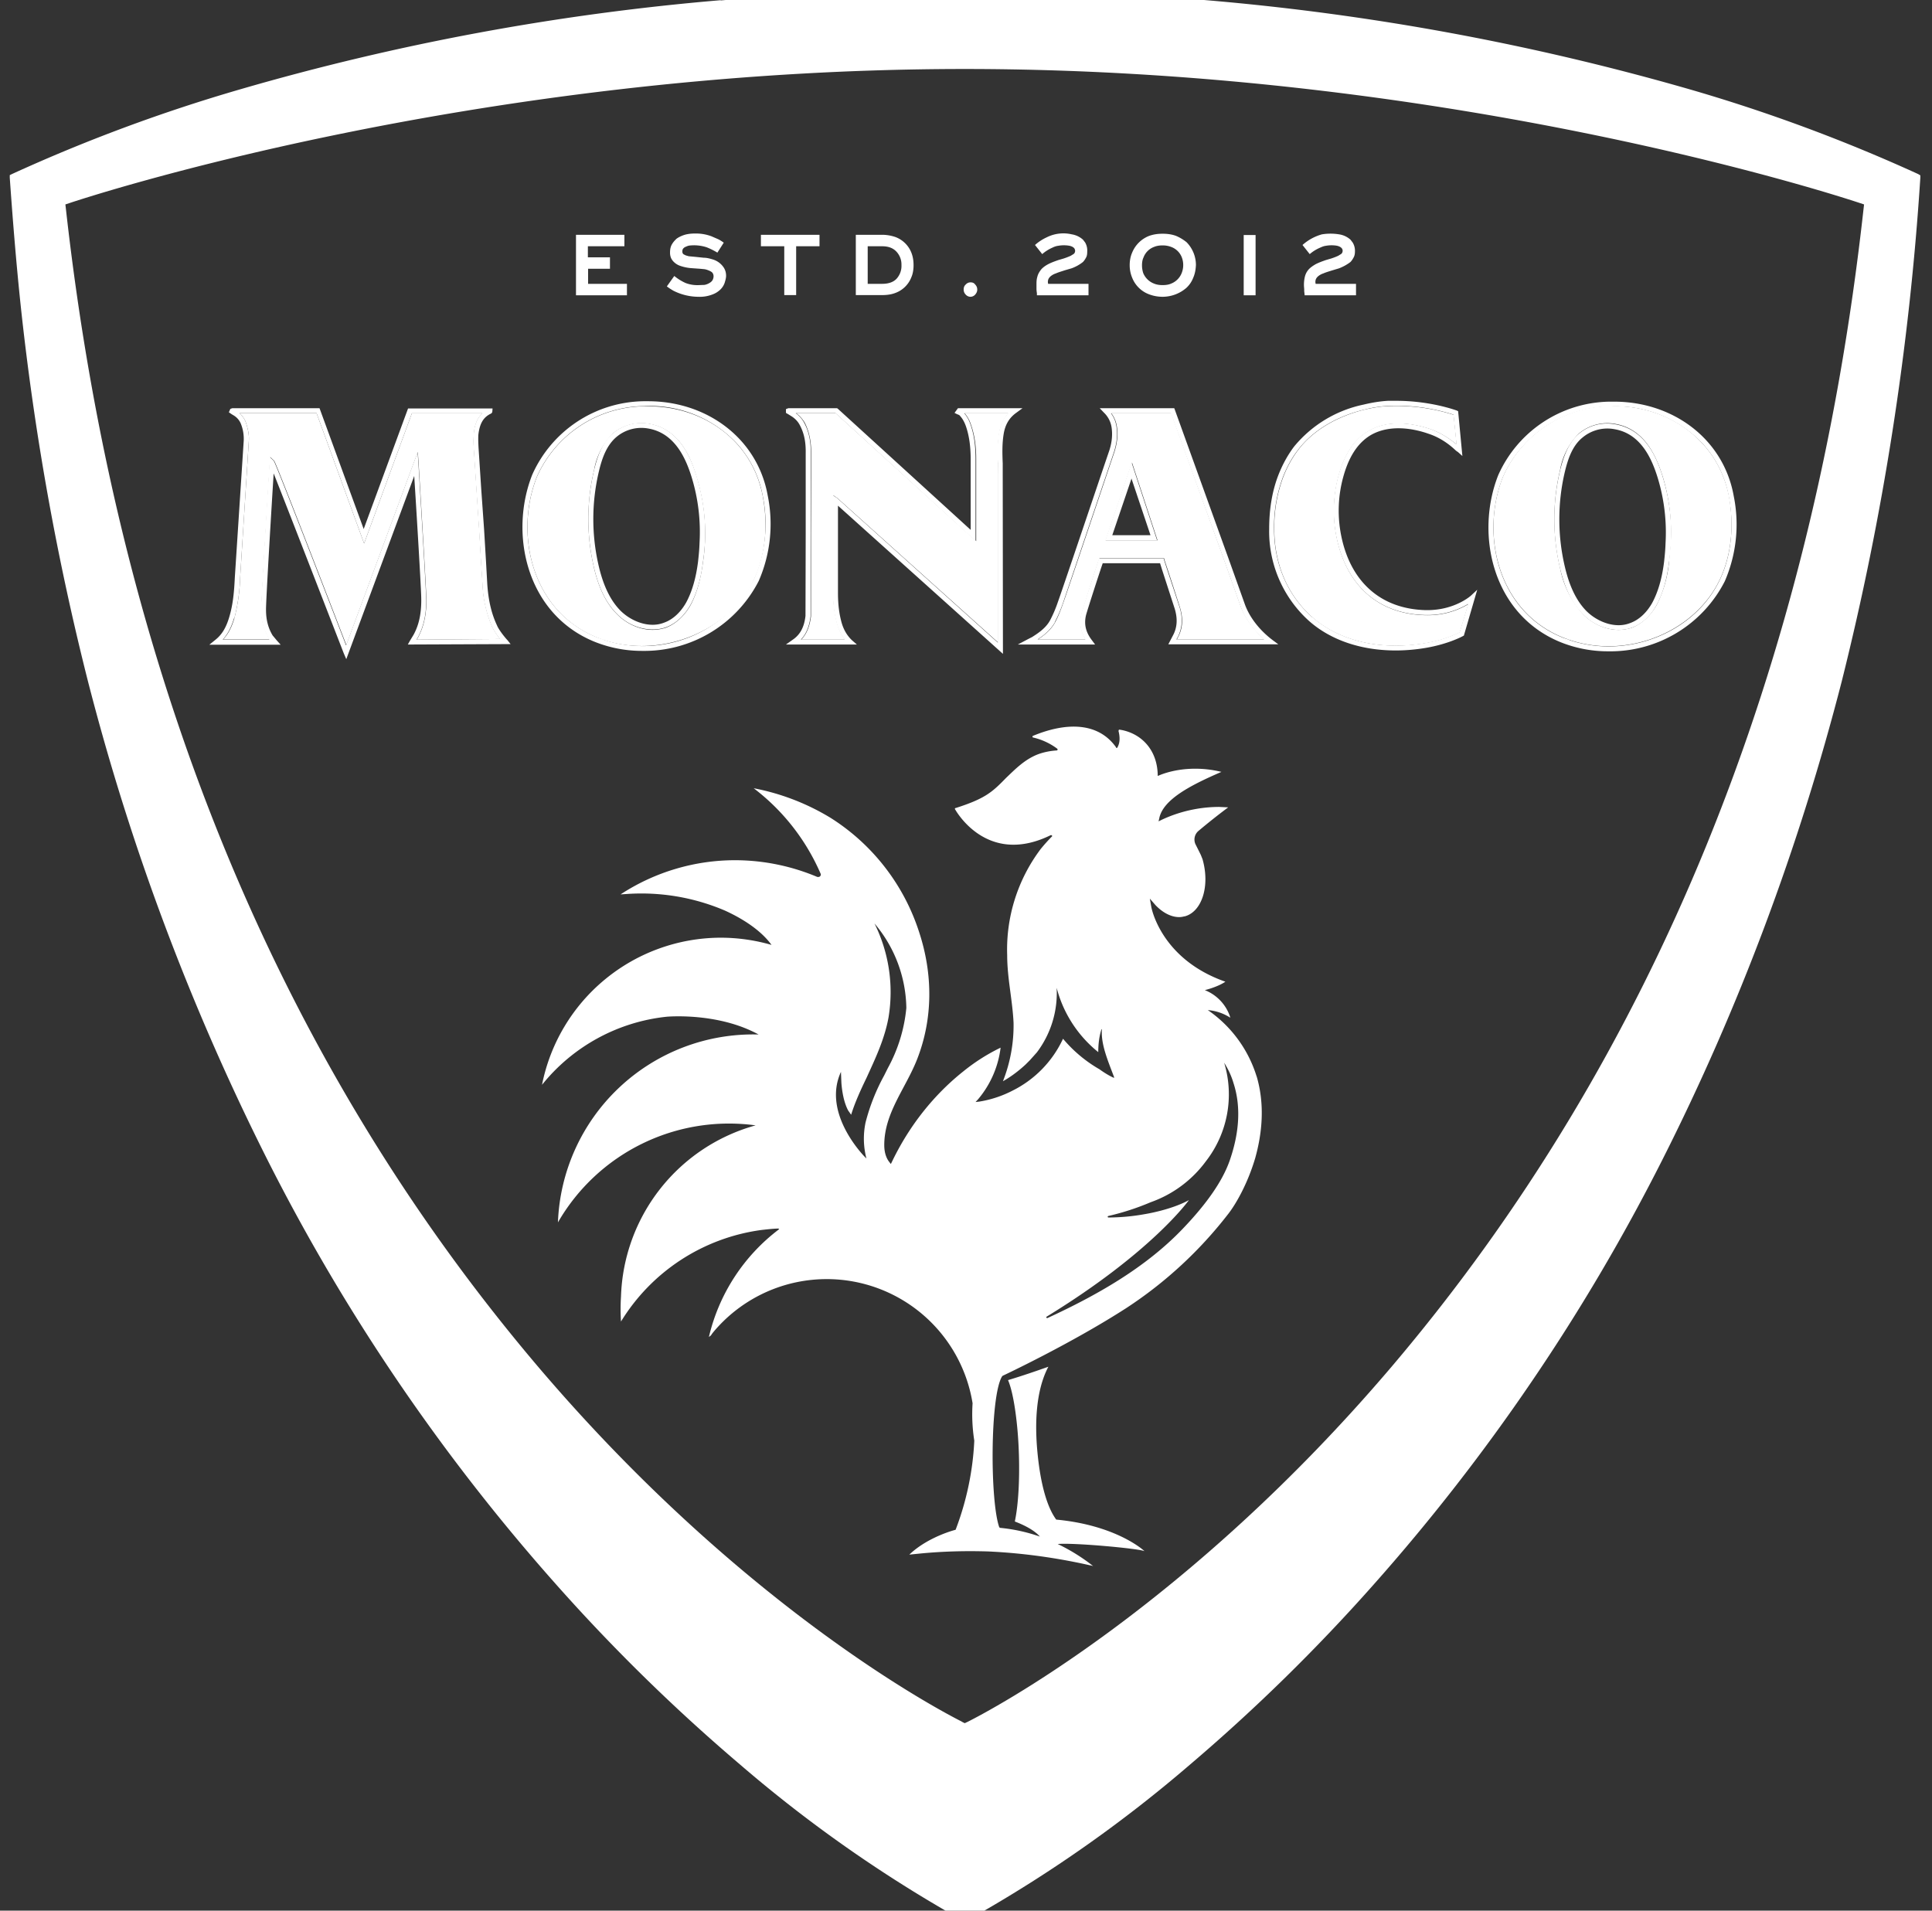 <svg xmlns="http://www.w3.org/2000/svg" xml:space="preserve" style="fill-rule:evenodd;clip-rule:evenodd;stroke-linejoin:round;stroke-miterlimit:2" viewBox="0 0 91 90"><rect x="0" y="0" width="91" height="90" fill="#333333" stroke="none"/><path d="M.45 0h90v90h-90z" style="fill:none"/><clipPath id="a"><path d="M.45 0h90v90h-90z"/></clipPath><g clip-path="url(#a)"><path d="M33.95.02c3.82-.33 7.66-.5 11.5-.52 3.84.02 7.68.2 11.5.52A118.38 118.38 0 0 1 79.56 4.2a78.35 78.35 0 0 1 10.79 4l.1.06v.12a132.74 132.74 0 0 1-3.7 23.71c-2 7.78-4.82 15.36-8.46 22.56a93.51 93.51 0 0 1-6.14 10.42 93.78 93.78 0 0 1-7.44 9.56 86.13 86.13 0 0 1-8.67 8.5 63.87 63.87 0 0 1-9.97 7.04l-.62.34-.62-.34a63.91 63.91 0 0 1-9.97-7.05 86.35 86.35 0 0 1-8.67-8.49A93.63 93.63 0 0 1 12.6 54.64a112.06 112.06 0 0 1-8.46-22.56A127.1 127.1 0 0 1 .97 14.35c-.21-2-.37-3.99-.51-5.98v-.12l.1-.05a78.36 78.36 0 0 1 10.78-4A116.06 116.06 0 0 1 33.94.01ZM45.3 81.1l.14.07.15-.07c1.03-.52 10.32-5.38 19.98-16.75 12.32-14.52 19.8-32.84 22.2-54.46l.03-.26-.24-.08c-.19-.06-18.76-6.3-42.12-6.3-23.36 0-41.93 6.24-42.12 6.3l-.24.08.03.26C5.53 31.51 13 49.83 25.32 64.35c9.66 11.37 18.96 16.23 19.99 16.75Zm-8.17-61.87h2.3l.04.03 6.25 5.7v-3.33c0-.6-.07-1.1-.22-1.54-.08-.23-.18-.4-.32-.54l-.05-.02-.05-.02-.12-.06.16-.22h3.04l-.3.22c-.33.24-.52.56-.59 1.02-.07.44-.06.9-.04 1.36v.54l.01 8.43-.2-.18-7.57-6.8v4.1c0 .57.06 1.02.18 1.44.1.33.26.59.48.8l.23.2h-3.34l.31-.22c.36-.24.55-.6.61-1.13l.01-3.87v-3.8c.01-.53-.08-.94-.27-1.3-.08-.16-.2-.3-.38-.42l-.16-.1-.12-.07v-.18l.11-.04Zm1.05 9.8c-.06.47-.2.83-.46 1.1h2.07c-.16-.2-.28-.43-.36-.7-.13-.44-.2-.92-.2-1.5v-4.6l.2.13L47 30.27v-8.43c-.02-.47-.03-.95.04-1.4.06-.4.2-.72.44-.97h-2.06c.13.15.23.33.3.55.16.46.23.97.23 1.61V25.49l-6.6-6.03h-1.87c.18.14.32.3.4.46.22.4.31.86.31 1.42a1847.13 1847.13 0 0 0-.01 7.7Zm13.62-9.8h3.51l.03.08 2.5 6.93.8 2.24c.22.6.68 1.2 1.3 1.67l.27.2h-5.18l.24-.46c.18-.36.2-.76.06-1.22l-.59-1.82-.1-.32h-2.7c-.17.49-.76 2.32-.79 2.46-.1.43 0 .81.29 1.18l.14.19h-3.64l.53-.28.14-.07c.33-.21.68-.45.87-.83.14-.27.26-.56.35-.83.16-.43 2.1-6.2 2.42-7.13.13-.4.16-.78.1-1.13a1.21 1.21 0 0 0-.36-.66l-.19-.2Zm-2.1 10.06c-.2.37-.52.63-.83.83h2.25c-.23-.37-.3-.76-.2-1.18.04-.18.73-2.3.82-2.57l.03-.07h3.04l.02.08.13.4.6 1.82c.16.52.13.97-.08 1.4l-.07.12h4.13c-.53-.46-.91-1-1.11-1.56l-.8-2.24-2.48-6.85h-2.82c.13.18.21.36.25.58.07.4.03.8-.11 1.24l-2.41 7.14c-.1.28-.22.58-.37.86Zm2.36-3.84 1.24-3.66 1.2 3.66h-2.44Zm1.24-2.92-.91 2.68h1.8l-.9-2.68Zm-42.37-3.3h4.12l.03.08 2.05 5.61 2.09-5.68h3.98l-.01.13c0 .07-.04.1-.08.12-.35.17-.52.47-.58 1-.01.2 0 .4.01.6l.13 2 .13 1.83.09 1.5.06 1.07c.05.79.2 1.42.46 1.97.1.25.47.68.48.68l.16.2-4.84.02.1-.18.17-.28c.27-.49.38-1.07.36-1.78-.02-.7-.24-4.31-.33-5.7l-3.2 8.63-.12-.28c-.8-2.06-2.7-6.96-3.3-8.47-.1 1.57-.37 6.07-.36 6.43 0 .46.1.85.31 1.2l.2.24.18.2H9.86l.27-.22c.32-.25.52-.58.67-1.09.18-.6.23-1.22.26-1.85l.42-6.46a1.9 1.9 0 0 0-.12-.75.82.82 0 0 0-.35-.43l-.1-.06-.13-.09.07-.16.09-.03Zm.09 9.9c-.13.43-.3.75-.53 1h2.2a2.52 2.52 0 0 1-.4-1.4c0-.45.38-6.66.4-6.95l.02-.25.18.17c.02.02.08.07 3.41 8.7l3.37-9.1.04.55c0 .05.33 5.38.36 6.26.03.75-.1 1.37-.38 1.9l-.07.12 3.93-.03a3.37 3.37 0 0 1-.36-.54 5.56 5.56 0 0 1-.47-2.06l-.07-1.07-.09-1.5-.12-1.82-.13-2a3.86 3.86 0 0 1 0-.64c.02-.33.1-.72.41-1H19.4l-2.25 6.13-2.24-6.14h-3.63c.14.13.25.28.31.47.1.31.15.58.13.84l-.41 6.45a8.7 8.7 0 0 1-.27 1.9ZM30.3 18.9h.23c1.66 0 3.21.63 4.29 1.77.7.74 1.16 1.66 1.34 2.67a6.71 6.71 0 0 1-.42 4.02 6.05 6.05 0 0 1-5.47 3.3 6 6 0 0 1-2.24-.42c-3.24-1.3-4.06-5.1-2.96-7.88a5.83 5.83 0 0 1 5.23-3.46Zm-1.88 11.23a5.9 5.9 0 0 0 7.1-2.87 6.5 6.5 0 0 0 .41-3.88 5.02 5.02 0 0 0-1.28-2.55 5.62 5.62 0 0 0-4.34-1.7 5.6 5.6 0 0 0-5.02 3.32c-1.06 2.67-.28 6.32 2.83 7.57l.3.1Zm.46-9.73a2.06 2.06 0 0 1 1.72-.44c1.38.25 1.93 1.54 2.22 2.5a9 9 0 0 1 .29 4.02c-.1.83-.3 1.48-.58 2-.29.52-.7.9-1.17 1.07-.2.07-.4.1-.62.1-.59 0-1.21-.25-1.68-.73-.5-.5-.85-1.2-1.08-2.17a9.97 9.97 0 0 1 0-4.6c.14-.58.36-1.29.9-1.75Zm.34 8.36c.37.37.94.67 1.52.67.18 0 .36-.03.54-.1.42-.15.78-.49 1.04-.95.27-.5.46-1.13.56-1.93.03-.27.06-.56.07-.89a8.79 8.79 0 0 0-.36-3.04c-.27-.89-.78-2.1-2.03-2.33a1.82 1.82 0 0 0-1.52.39c-.5.42-.7 1.08-.83 1.62a9.72 9.72 0 0 0 0 4.5c.22.92.55 1.59 1.01 2.06Zm36.16-9.88h.38c1.62 0 2.8.44 2.86.46l.06.03.2 2.11-.2-.18-.1-.07c-.2-.19-.65-.59-1.3-.8-.62-.22-1.8-.48-2.74.08-.6.37-1.02 1.02-1.28 1.99a5.98 5.98 0 0 0-.12 2.56c.4 2.3 1.86 3.63 4.02 3.68h.07c1.29 0 2.04-.67 2.05-.68l.3-.28-.63 2.16-.04.02c-.03.02-.7.38-1.76.56-.48.08-.95.12-1.41.12-1.6 0-3.03-.47-4.06-1.37a5.68 5.68 0 0 1-1.9-4.35c0-.95.14-1.79.44-2.56.19-.48.43-.92.73-1.32a5.75 5.75 0 0 1 3.27-1.98c.41-.1.8-.16 1.16-.18Zm-3.55 10.2c1 .87 2.37 1.33 3.9 1.33.46 0 .92-.04 1.39-.12a5.87 5.87 0 0 0 1.63-.51l.4-1.33c-.37.22-1.05.54-2 .52-2.28-.04-3.82-1.46-4.24-3.87-.15-.87-.11-1.8.12-2.66.28-1.04.73-1.73 1.4-2.13 1-.61 2.26-.33 2.92-.11.57.2 1 .52 1.25.73l-.14-1.4a8.88 8.88 0 0 0-3.08-.41 5.7 5.7 0 0 0-1.1.17c-1.34.32-2.46 1-3.14 1.9-.29.37-.52.8-.7 1.25a6.7 6.7 0 0 0-.43 2.47c0 1.68.65 3.16 1.82 4.18ZM75.8 18.92h.23c1.66 0 3.21.63 4.29 1.77.7.74 1.16 1.66 1.34 2.67a6.72 6.72 0 0 1-.42 4.02 6.05 6.05 0 0 1-5.48 3.3 5.98 5.98 0 0 1-2.23-.42c-3.24-1.3-4.06-5.1-2.96-7.88a5.83 5.83 0 0 1 5.23-3.46Zm-1.88 11.23c.6.2 1.23.3 1.85.3 2.2 0 4.34-1.21 5.25-3.17.52-1.1.67-2.49.41-3.88a5.02 5.02 0 0 0-1.28-2.55 5.62 5.62 0 0 0-4.34-1.7 5.6 5.6 0 0 0-5.02 3.32c-1.06 2.67-.28 6.32 2.83 7.57l.3.1Zm.46-9.73a2.06 2.06 0 0 1 1.72-.43c1.38.25 1.93 1.53 2.22 2.48a9.02 9.02 0 0 1 .29 4.03c-.1.83-.3 1.48-.58 2-.29.53-.7.9-1.17 1.07-.2.07-.4.1-.62.1-.59 0-1.21-.25-1.68-.73-.5-.5-.85-1.2-1.08-2.17a9.94 9.94 0 0 1 0-4.6c.14-.57.36-1.29.9-1.75Zm.34 8.36c.37.37.94.67 1.52.67.18 0 .36-.03.54-.1.42-.15.78-.49 1.04-.95.27-.5.46-1.13.56-1.93.03-.27.06-.56.07-.89a8.81 8.81 0 0 0-.36-3.04c-.27-.89-.78-2.1-2.03-2.32a1.82 1.82 0 0 0-1.52.39c-.5.4-.7 1.07-.83 1.6a9.73 9.73 0 0 0 0 4.5c.22.93.55 1.6 1.01 2.07Z" style="fill:#fff"/><path d="m61.45 13.9-.01-.1-.01-.08v-.1l-.01-.12a1.64 1.64 0 0 1 .04-.46.8.8 0 0 1 .2-.37c.08-.08.18-.15.3-.22.13-.07.29-.13.49-.2l.24-.07a3.02 3.02 0 0 0 .34-.13l.13-.08c.05-.03.08-.09.08-.16 0-.02 0-.05-.03-.1-.02-.03-.06-.07-.13-.1a.56.56 0 0 0-.14-.04 1.52 1.52 0 0 0-.5.01c-.09.01-.18.05-.27.09a1.87 1.87 0 0 0-.48.3l-.34-.43a2.3 2.3 0 0 1 .91-.5 2.48 2.48 0 0 1 .82 0 1.03 1.03 0 0 1 .53.25l.1.13a.74.74 0 0 1 .11.42c0 .12-.02.22-.07.3a.91.91 0 0 1-.14.2 2.15 2.15 0 0 1-.54.3l-.3.09c-.19.06-.33.1-.44.15a.75.75 0 0 0-.24.13.41.41 0 0 0-.1.12.34.34 0 0 0-.02.24h1.9v.54h-2.42Zm-2.87-2.83h.56v2.84h-.56v-2.84Zm-3.82.49c-.15 0-.28.02-.4.07a.84.84 0 0 0-.5.5c-.05.1-.07.23-.07.37 0 .13.02.25.06.37a.9.9 0 0 0 .51.49c.12.05.26.07.4.07.15 0 .29-.02.4-.07a.88.88 0 0 0 .5-.5 1.02 1.02 0 0 0 0-.75.85.85 0 0 0-.5-.48 1.1 1.1 0 0 0-.4-.07m0 2.42c-.22 0-.43-.04-.62-.11a1.37 1.37 0 0 1-.81-.78 1.53 1.53 0 0 1-.12-.6c0-.22.04-.42.12-.6a1.42 1.42 0 0 1 .8-.78c.2-.07.4-.1.63-.1.23 0 .44.03.63.1.19.08.35.18.5.3a1.54 1.54 0 0 1 .44 1.07c-.01.23-.05.43-.13.61-.07.18-.18.34-.32.47a1.72 1.72 0 0 1-1.12.42m-5.92-.07v-.1a1.36 1.36 0 0 1-.02-.2v-.2c0-.12 0-.24.04-.37.03-.13.1-.25.2-.37.08-.08.17-.15.3-.22.13-.07.29-.13.49-.2l.24-.07a3.32 3.32 0 0 0 .34-.13l.13-.08c.05-.03.08-.09.08-.16a.26.26 0 0 0-.03-.1c-.02-.03-.06-.07-.13-.1a.55.55 0 0 0-.15-.04 1.52 1.52 0 0 0-.5.01c-.08.01-.17.04-.27.09a1.87 1.87 0 0 0-.47.3l-.34-.43a2.25 2.25 0 0 1 .55-.36 1.75 1.75 0 0 1 1.19-.14 1.02 1.02 0 0 1 .52.25l.1.13a.74.74 0 0 1 .1.42c0 .12-.01.22-.06.3a.91.91 0 0 1-.14.2 1.9 1.9 0 0 1-.54.3l-.31.09c-.18.06-.32.1-.43.15a.75.75 0 0 0-.24.13.43.43 0 0 0-.1.12.34.34 0 0 0-.02.24h1.9v.54h-2.42Zm-3.13.07a.3.3 0 0 1-.22-.1.33.33 0 0 1-.1-.24c0-.1.03-.18.1-.24a.3.3 0 0 1 .22-.1c.1 0 .17.03.22.1.06.06.1.14.1.24 0 .1-.04.17-.1.24a.3.3 0 0 1-.22.1m-4.84-2.38v1.77h.68c.3 0 .53-.08.68-.24a.9.9 0 0 0 .23-.65.88.88 0 0 0-.24-.63c-.16-.17-.38-.25-.67-.25h-.68Zm-.56 2.3v-2.84h1.24c.22 0 .43.04.61.1a1.29 1.29 0 0 1 .77.75c.07.18.1.37.1.58 0 .2-.03.4-.1.56a1.28 1.28 0 0 1-.76.75c-.18.07-.39.1-.62.1H40.3Zm-2.81 0h-.56v-2.3h-1.1v-.54h2.76v.54h-1.1v2.3Zm-3.71-2a3.46 3.46 0 0 0-.5-.25 1.92 1.92 0 0 0-.84-.08.7.7 0 0 0-.14.05.29.29 0 0 0-.14.1.23.23 0 0 0-.03.13c0 .06.02.1.06.13l.1.05.14.04.32.03.38.04c.15 0 .3.04.43.08a.94.94 0 0 1 .53.4c.06.1.1.22.1.37 0 .1-.03.21-.07.34a.82.82 0 0 1-.27.37.98.98 0 0 1-.25.15 1.65 1.65 0 0 1-.72.13 2.63 2.63 0 0 1-1.18-.29c-.1-.06-.2-.12-.3-.2l.35-.49a2.36 2.36 0 0 0 .53.33 1.55 1.55 0 0 0 .63.1l.26-.01a.68.68 0 0 0 .22-.08c.09-.05.14-.1.17-.16a.38.38 0 0 0 .04-.16c0-.09-.03-.15-.08-.2a.61.61 0 0 0-.15-.08.82.82 0 0 0-.2-.06l-.21-.02-.42-.03a2.05 2.05 0 0 1-.49-.1.8.8 0 0 1-.33-.2.63.63 0 0 1-.12-.17.64.64 0 0 1-.05-.27c0-.16.03-.29.1-.4.06-.1.13-.17.2-.24.08-.06.19-.12.33-.17.14-.05.32-.08.54-.08a2.09 2.09 0 0 1 .78.13l.3.13c.09.04.18.1.28.17l-.3.47Zm-6.67-.84h2.29v.54h-1.72v.52h1.04v.54H27.7v.71h1.83v.54h-2.4v-2.85ZM57.08 56.24c-.42.6-.91 1.16-1.38 1.65-1.76 1.84-4.07 3.14-6.37 4.2-.04 0-.07-.05-.03-.07 4.98-3.05 6.7-5.49 6.7-5.49-.85.47-2.07.66-2.07.66a9.77 9.77 0 0 1-1.72.16c-.04 0-.05-.06-.01-.07a11.96 11.96 0 0 0 2-.65 5.5 5.5 0 0 0 2.6-1.93 5.13 5.13 0 0 0 .86-4.64c.19.3.34.62.44.96.39 1.2.23 2.47-.18 3.65-.19.54-.49 1.07-.84 1.57M39.63 51c.03.39.11.92.32 1.31l.14.2c.18-.58.44-1.15.73-1.75.4-.88.84-1.79 1.03-2.83a7.27 7.27 0 0 0-.66-4.43 6.3 6.3 0 0 1 1.5 3.98 7.34 7.34 0 0 1-.87 2.83l-.18.36a9.52 9.52 0 0 0-.87 2.2 3.7 3.7 0 0 0 .04 1.7l-.1-.1c-.32-.34-1.93-2.18-1.1-3.98l.02.5m19.56-.28a5.9 5.9 0 0 0-2.3-3.13 2.28 2.28 0 0 1 1.06.36l-.03-.1a2.05 2.05 0 0 0-1.17-1.2c.43-.11.79-.27.97-.4h-.01c-3.05-1.07-3.48-3.51-3.48-3.51a27.2 27.2 0 0 1-.07-.4l.26.3c.34.36.74.57 1.12.57.07 0 .15-.01.22-.03l.06-.01c.8-.23 1.18-1.44.82-2.69l-.08-.2a40.7 40.7 0 0 0-.25-.5.53.53 0 0 1 .14-.63 31.06 31.06 0 0 1 1.4-1.11l-.43-.02c-.65 0-1.66.11-2.73.62l-.12.06.03-.13c.17-.91 1.52-1.59 2.93-2.2-.4-.1-.82-.15-1.23-.15-.93 0-1.56.25-1.74.33l-.03.01c0-1.14-.68-1.95-1.68-2.16l-.12-.02c-.03 0-.05.03-.04.06v.01h-.01l.01.02c.1.42 0 .64-.05.73a.04.04 0 0 1-.08 0c-.84-1.17-2.33-1.18-3.9-.53-.04.01-.04.07 0 .08.57.13.97.4 1.14.53.03.03.01.08-.03.08-.18.01-.55.05-.93.2-.6.25-1.01.67-1.46 1.1-.64.66-.98.97-2.36 1.41a.04.04 0 0 0-.03.07c.21.36 1.67 2.6 4.5 1.21.04-.01.07.02.07.05-.18.18-.36.38-.54.6A7.87 7.87 0 0 0 47.44 45c0 1.07.25 2.11.3 3.18a7.13 7.13 0 0 1-.5 2.75c.24-.13.64-.39 1.07-.79l.2-.2.33-.37a4.64 4.64 0 0 0 .93-3.04 5.73 5.73 0 0 0 1.96 3.03c0-.12 0-.62.15-1.07 0-.02.02-.01.02 0-.05.72.3 1.51.58 2.26l-.02.02c-.22-.1-.45-.24-.67-.4a6.4 6.4 0 0 1-1.72-1.44 5.15 5.15 0 0 1-2.39 2.45 5.2 5.2 0 0 1-1.55.51l-.18.02.12-.13a4.64 4.64 0 0 0 1.06-2.43 9 9 0 0 0-1.76 1.12c-.97.77-2.34 2.13-3.36 4.26l-.05.1-.07-.09c-.16-.2-.24-.48-.24-.8 0-1.52 1.01-2.67 1.55-4.05.75-1.92.74-4 .1-5.96a9.98 9.98 0 0 0-4.17-5.4 10.9 10.9 0 0 0-3.63-1.4 10.08 10.08 0 0 1 3.15 4.02.1.1 0 0 1-.01.11.11.11 0 0 1-.1.05h-.04a10 10 0 0 0-3.86-.79 9.86 9.86 0 0 0-5.41 1.61l.31-.02a10.01 10.01 0 0 1 4.6.78c.53.24 1.6.79 2.2 1.62a8.66 8.66 0 0 0-2.38-.34h-.03a8.6 8.6 0 0 0-8.4 6.93 8.7 8.7 0 0 1 5.9-3.21c.3-.02 2.49-.15 4.3.84a9.2 9.2 0 0 0-9.45 8.85 9.3 9.3 0 0 1 9.31-4.57 8.65 8.65 0 0 0-6.34 8.06 9.16 9.16 0 0 0 0 1.18 9.2 9.2 0 0 1 6.6-4.31c.26-.03.52-.06.79-.07.02 0 .05.01.06.03a8.9 8.9 0 0 0-3.31 5.08l.1-.08c.04-.07.1-.14.15-.2a6.96 6.96 0 0 1 12.17 3.4 8.05 8.05 0 0 0 .08 1.76c-.04.94-.22 2.48-.88 4.2 0 0-1.29.32-2.18 1.17l.5-.05c1.12-.11 2.2-.13 3.2-.1 2 .09 3.7.4 4.84.66h.02l.1.03a8.94 8.94 0 0 0-1.67-1.04c.76-.07 3.9.22 4.09.34-.1-.1-1.4-1.23-4.16-1.49-.46-.62-.77-1.8-.9-3.34-.17-2.05.19-3.22.53-3.86-.57.2-1.2.42-1.9.63.26.6.43 1.89.49 2.98.08 1.45.01 2.84-.17 3.68.42.16.91.4 1.18.71a8 8 0 0 0-1.86-.41h-.01l-.03-.02h-.01c-.44-1.21-.44-6.14.12-7.1a.11.11 0 0 1 .05-.05s3.2-1.5 5.82-3.19a19.66 19.66 0 0 0 4.8-4.44c.35-.45.9-1.4 1.26-2.61.32-1.14.47-2.5.07-3.86M27.98 26.76c.23.96.58 1.67 1.08 2.17.47.48 1.1.74 1.68.74.22 0 .43-.04.62-.1.47-.18.88-.56 1.17-1.07.28-.53.47-1.18.58-2.01a9.02 9.02 0 0 0-.3-4.02c-.28-.96-.83-2.25-2.21-2.5a2.09 2.09 0 0 0-1.72.44 3.19 3.19 0 0 0-.9 1.74 9.97 9.97 0 0 0 0 4.6m2.33-7.61h.23c1.6 0 3.08.61 4.11 1.7.66.7 1.1 1.58 1.28 2.55.26 1.4.11 2.77-.4 3.88-1.16 2.47-4.41 3.78-7.11 2.87l-.3-.11c-3.1-1.25-3.89-4.9-2.83-7.57a5.6 5.6 0 0 1 5.02-3.32m-14 11.25 3.37-9.1.04.56c0 .05.33 5.38.36 6.26.03.75-.1 1.37-.38 1.9l-.07.12 3.93-.03a3.48 3.48 0 0 1-.36-.54 5.57 5.57 0 0 1-.47-2.06l-.07-1.07-.09-1.5-.12-1.82-.13-2a3.87 3.87 0 0 1 0-.64c.02-.33.1-.72.41-1H19.4l-2.25 6.13-2.24-6.14h-3.63c.14.13.25.28.31.47.1.31.15.58.13.84l-.41 6.45a8.7 8.7 0 0 1-.27 1.9c-.13.44-.3.76-.53 1h2.2a2.5 2.5 0 0 1-.4-1.4c0-.44.38-6.65.4-6.94l.02-.25.18.17c.02.02.08.07 3.41 8.7m62-7.94c-.3-.95-.84-2.24-2.22-2.49a2.09 2.09 0 0 0-1.72.44 3.19 3.19 0 0 0-.9 1.74 10 10 0 0 0 0 4.6 4.5 4.5 0 0 0 1.08 2.18c.47.48 1.1.74 1.68.74.22 0 .43-.04.62-.1.47-.18.88-.56 1.17-1.07a5.6 5.6 0 0 0 .58-2.01l.08-.9a9 9 0 0 0-.37-3.13m2.7 4.81c-1.17 2.5-4.36 3.8-7.1 2.87l-.3-.11c-3.1-1.25-3.89-4.9-2.83-7.57a5.59 5.59 0 0 1 5.25-3.33c1.6 0 3.08.62 4.1 1.71.67.7 1.11 1.58 1.3 2.55.25 1.4.1 2.77-.42 3.88m-26.5-1.82-1.2-3.66-1.24 3.66h2.45Zm.3.84h-3.03l-.03.08c-.1.27-.78 2.4-.82 2.57-.1.42-.03.81.2 1.18h-2.25c.3-.2.63-.46.82-.83.15-.28.26-.58.36-.86.16-.43 2.1-6.2 2.42-7.14.14-.44.18-.85.11-1.24-.04-.22-.12-.4-.25-.58h2.82l2.47 6.85.8 2.24c.21.56.6 1.1 1.12 1.56h-4.13l.07-.13c.21-.41.24-.87.07-1.4a146.75 146.75 0 0 0-.72-2.21l-.02-.08Zm13.94 3.5.4-1.33c-.37.22-1.05.54-2 .52-2.28-.04-3.82-1.46-4.24-3.87-.15-.87-.11-1.8.12-2.66.28-1.04.73-1.73 1.4-2.13 1-.61 2.26-.33 2.92-.11.57.2 1 .52 1.25.73l-.14-1.4a8.92 8.92 0 0 0-3.08-.41c-.34.01-.7.07-1.1.16-1.34.33-2.46 1-3.14 1.9-.29.38-.52.8-.7 1.26a6.7 6.7 0 0 0-.43 2.47c0 1.68.65 3.16 1.82 4.18 1.28 1.11 3.2 1.55 5.29 1.2a5.85 5.85 0 0 0 1.63-.51m-21.7-9.35c-.07.45-.06.93-.05 1.4l.01.53v7.9l-7.57-6.8-.2-.14v4.6c0 .58.07 1.06.2 1.5.08.27.2.5.36.7h-2.07c.26-.27.4-.63.46-1.1v-3.9l.01-3.79c0-.56-.1-1.02-.3-1.42-.1-.17-.23-.32-.41-.46h1.86l6.62 6.03V21.63c0-.64-.08-1.15-.24-1.61-.07-.22-.17-.4-.3-.55h2.06c-.23.25-.38.56-.44.97" style="fill:#fff;fill-rule:nonzero"/></g></svg>